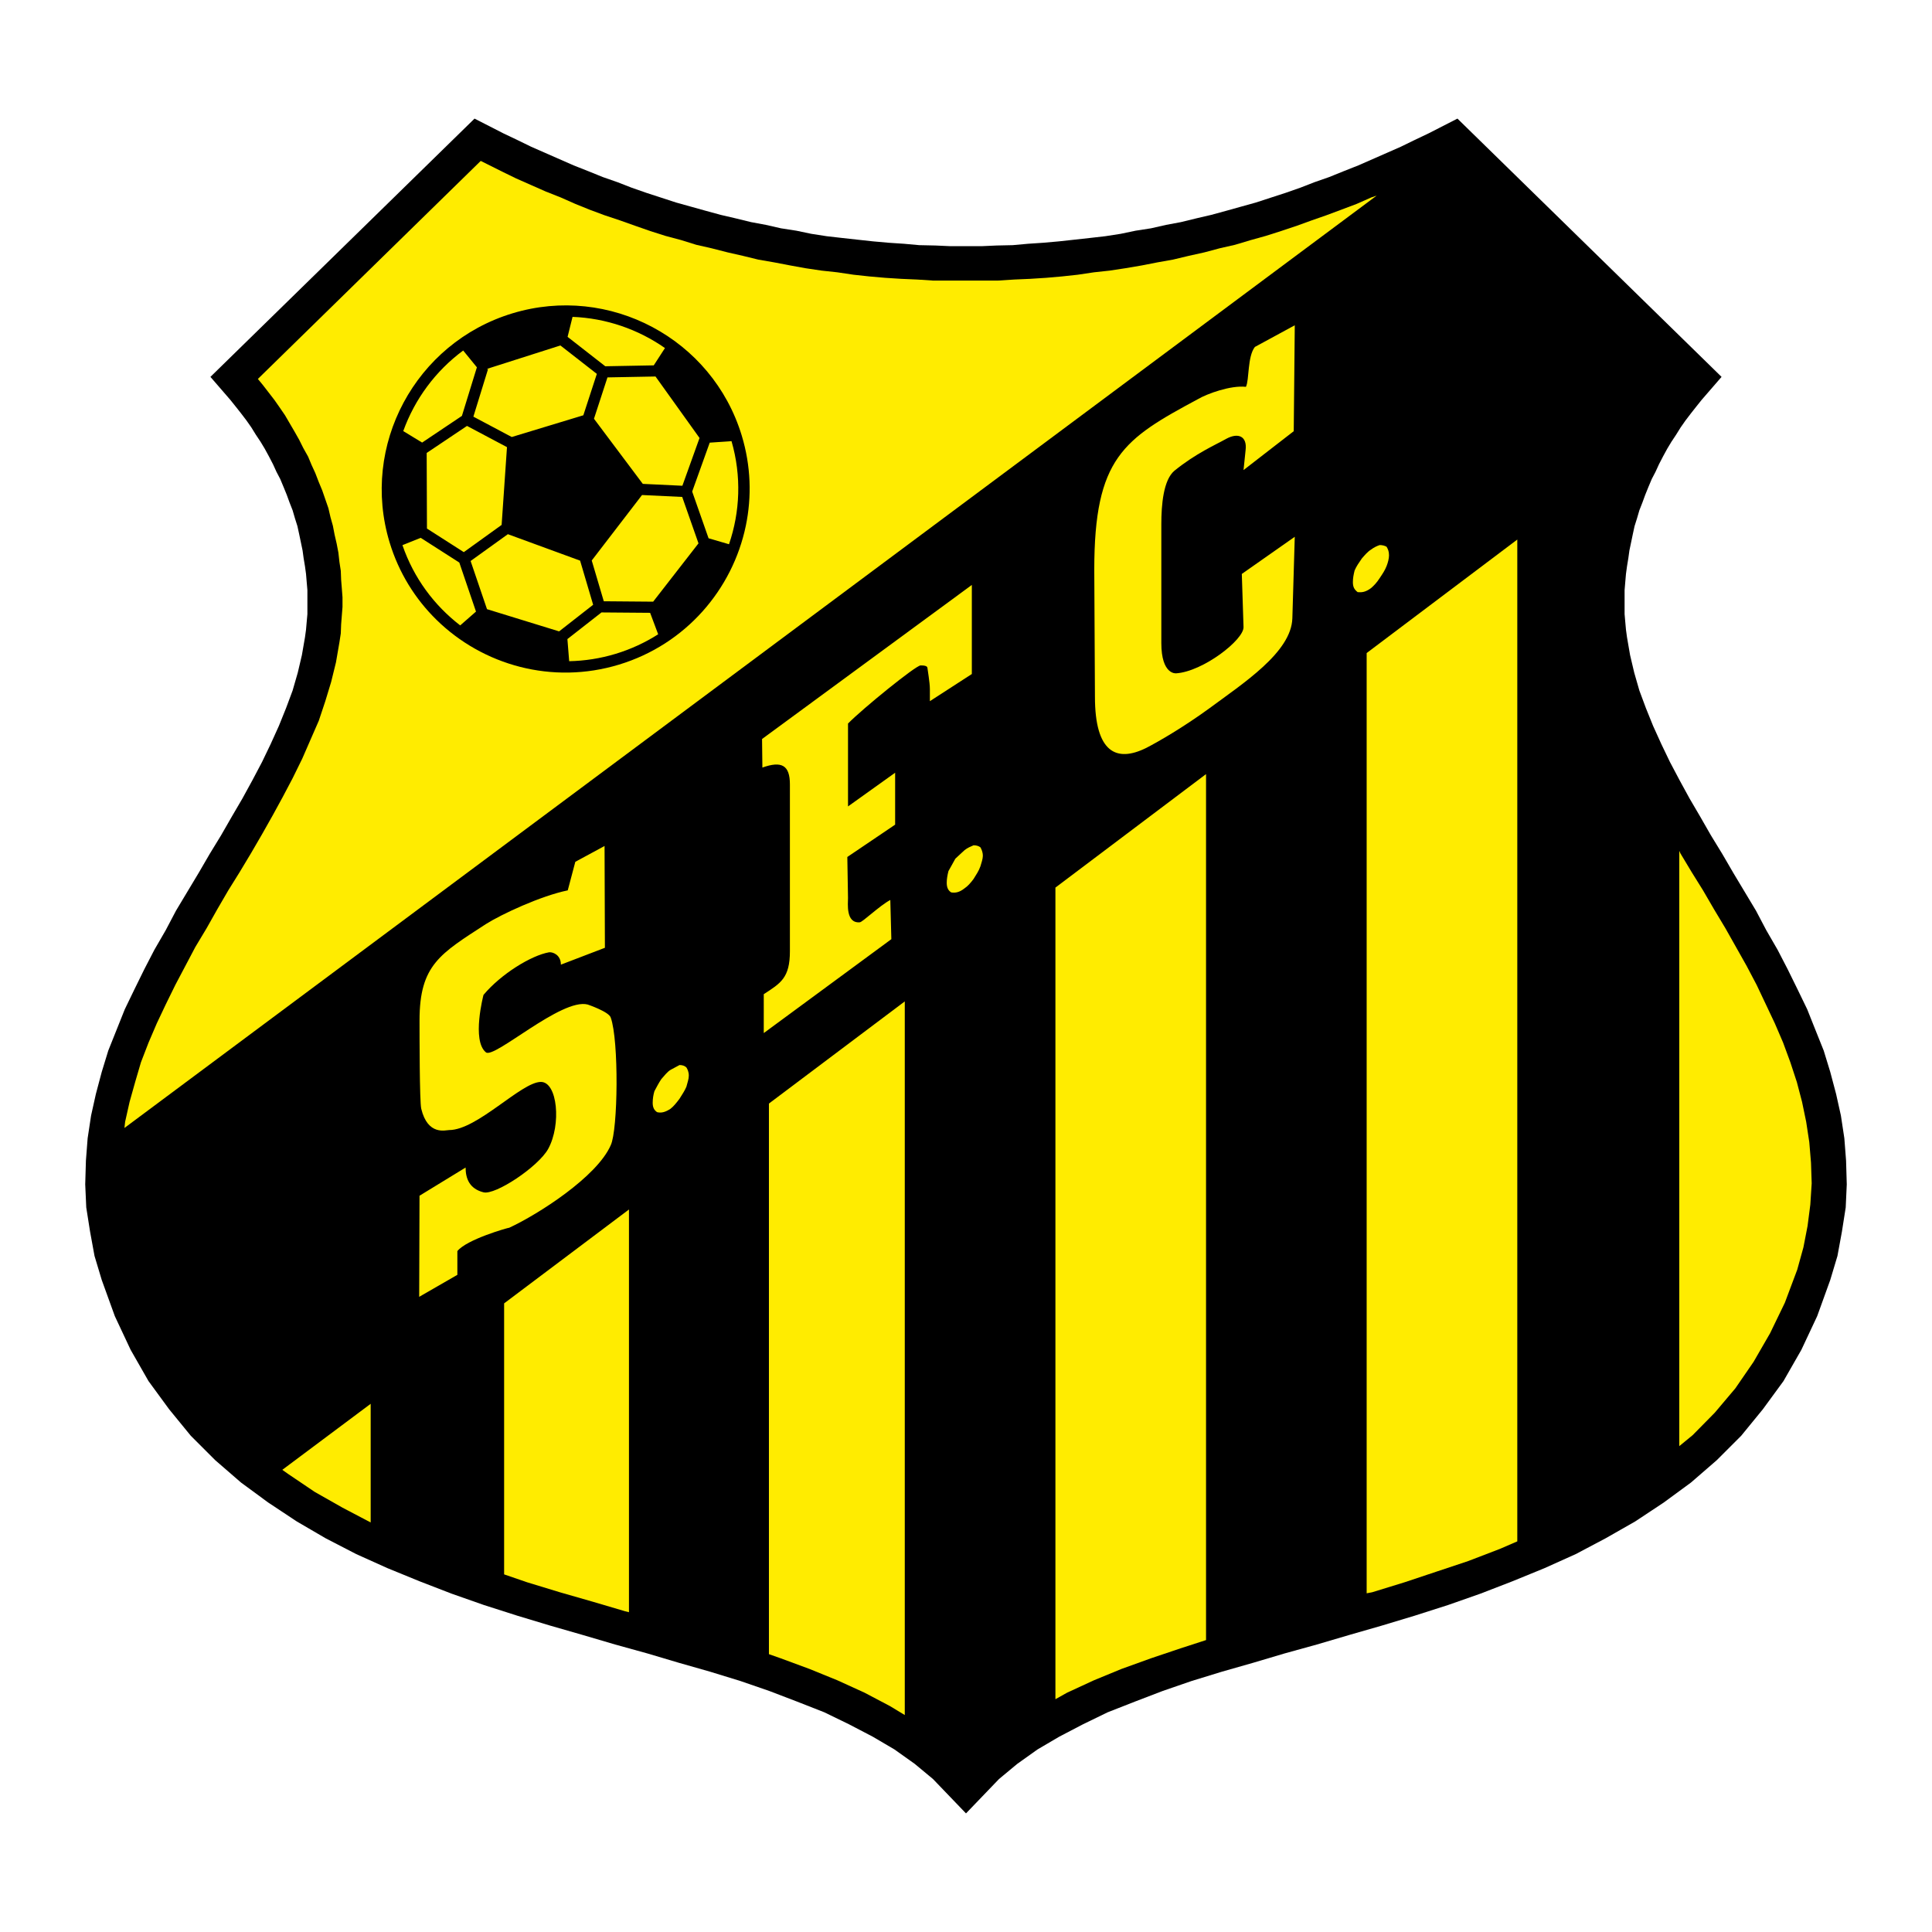 <?xml version="1.0" encoding="utf-8"?>
<!-- Generator: Adobe Illustrator 12.0.0, SVG Export Plug-In . SVG Version: 6.00 Build 51448)  -->
<!DOCTYPE svg PUBLIC "-//W3C//DTD SVG 1.1//EN" "http://www.w3.org/Graphics/SVG/1.1/DTD/svg11.dtd">
<svg  version="1.1" id="Calque_1" xmlns:x="http://ns.adobe.com/Extensibility/1.0/" xmlns:i="http://ns.adobe.com/AdobeIllustrator/10.0/" xmlns:graph="http://ns.adobe.com/Graphs/1.0/"
	 xmlns="http://www.w3.org/2000/svg" xmlns:xlink="http://www.w3.org/1999/xlink" xmlns:a="http://ns.adobe.com/AdobeSVGViewerExtensions/3.0/"
	 width="192.756" height="192.755" viewBox="0 0 192.756 192.755"
	 style="overflow:visible;enable-background:new 0 0 192.756 192.755;" xml:space="preserve">
<g>
	<polygon style="fill-rule:evenodd;clip-rule:evenodd;fill:#FFFFFF;" points="0,0 192.756,0 192.756,192.755 0,192.755 0,0 	"/>
	<polygon style="fill-rule:evenodd;clip-rule:evenodd;" points="96.377,180.923 93.083,177.493 91.265,175.983 89.24,174.542 
		87.079,173.272 84.711,172.036 82.24,170.835 79.531,169.772 76.751,168.708 73.869,167.714 70.849,166.786 67.727,165.896 
		64.604,164.968 61.379,164.075 58.119,163.116 54.894,162.188 51.6,161.194 48.272,160.13 45.046,158.997 41.855,157.763 
		38.665,156.458 35.541,155.052 32.488,153.474 29.605,151.792 26.757,149.905 24.047,147.914 21.474,145.685 19.037,143.248 
		16.876,140.605 14.817,137.792 13.033,134.671 11.455,131.308 10.151,127.704 9.43,125.304 8.984,122.866 8.606,120.466 
		8.503,118.167 8.572,115.798 8.744,113.567 9.086,111.304 9.567,109.142 10.151,106.946 10.803,104.819 11.626,102.76 
		12.449,100.7 13.41,98.712 14.406,96.687 15.401,94.766 16.532,92.809 17.562,90.854 18.694,88.967 19.827,87.08 20.924,85.192 
		22.057,83.339 23.121,81.486 24.185,79.667 25.18,77.85 26.14,76.031 26.998,74.247 27.822,72.428 28.542,70.644 29.194,68.894 
		29.709,67.11 30.12,65.36 30.429,63.575 30.532,62.821 30.601,62.031 30.669,61.276 30.669,60.453 30.669,59.698 30.669,58.875 
		30.601,58.085 30.532,57.262 30.429,56.507 30.292,55.684 30.189,54.929 30.018,54.105 29.846,53.282 29.674,52.493 29.435,51.738 
		29.194,50.914 28.885,50.125 28.61,49.37 28.302,48.614 27.959,47.792 27.581,47.071 27.238,46.316 26.827,45.527 26.415,44.772 
		26.002,44.086 25.522,43.365 25.077,42.645 24.596,41.958 24.047,41.238 23.532,40.586 22.983,39.9 20.994,37.601 47.345,11.833 
		50.227,13.308 51.6,13.96 53.006,14.646 54.414,15.264 55.82,15.881 57.227,16.499 58.702,17.082 60.144,17.666 61.619,18.181 
		63.026,18.729 64.501,19.244 65.977,19.724 67.452,20.205 68.927,20.616 70.403,21.028 71.913,21.44 73.388,21.783 74.932,22.16 
		76.407,22.435 77.917,22.778 79.461,23.018 80.937,23.327 82.481,23.567 83.99,23.739 85.535,23.91 87.114,24.082 88.657,24.219 
		90.201,24.322 91.71,24.459 93.323,24.494 94.833,24.562 96.377,24.562 97.922,24.562 99.431,24.494 101.043,24.459 
		102.553,24.322 104.097,24.219 105.643,24.082 107.22,23.91 108.764,23.739 110.272,23.567 111.818,23.327 113.293,23.018 
		114.838,22.778 116.348,22.435 117.822,22.16 119.367,21.783 120.841,21.44 122.352,21.028 123.826,20.616 125.302,20.205 
		126.777,19.724 128.255,19.244 129.728,18.729 131.135,18.181 132.61,17.666 134.053,17.082 135.526,16.499 136.935,15.881 
		138.341,15.264 139.747,14.646 141.155,13.96 142.526,13.308 145.41,11.833 171.76,37.601 169.77,39.9 169.222,40.586 
		168.708,41.238 168.159,41.958 167.678,42.645 167.23,43.365 166.752,44.086 166.339,44.772 165.928,45.527 165.518,46.316 
		165.173,47.071 164.797,47.792 164.451,48.614 164.145,49.37 163.869,50.125 163.56,50.914 163.319,51.738 163.08,52.493 
		162.909,53.282 162.738,54.105 162.565,54.929 162.461,55.684 162.326,56.507 162.223,57.262 162.152,58.085 162.086,58.875 
		162.086,59.698 162.086,60.453 162.086,61.276 162.152,62.031 162.223,62.821 162.326,63.575 162.634,65.36 163.047,67.11 
		163.56,68.894 164.211,70.644 164.932,72.428 165.757,74.247 166.614,76.031 167.576,77.85 168.569,79.667 169.635,81.486 
		170.697,83.339 171.83,85.192 172.928,87.08 174.06,88.967 175.193,90.854 176.223,92.809 177.354,94.766 178.348,96.687 
		179.344,98.712 180.306,100.7 181.127,102.76 181.952,104.819 182.604,106.946 183.187,109.142 183.668,111.304 184.011,113.567 
		184.183,115.798 184.252,118.167 184.147,120.466 183.771,122.866 183.324,125.304 182.604,127.704 181.302,131.308 
		179.723,134.671 177.937,137.792 175.878,140.605 173.718,143.248 171.28,145.685 168.708,147.914 165.997,149.905 
		163.148,151.792 160.197,153.474 157.213,155.052 154.09,156.458 150.9,157.763 147.71,158.997 144.482,160.13 141.155,161.194 
		137.861,162.188 134.635,163.116 131.376,164.075 128.15,164.968 125.027,165.896 121.906,166.786 118.886,167.714 
		116.002,168.708 113.224,169.772 110.514,170.835 108.043,172.036 105.676,173.272 103.514,174.542 101.49,175.983 99.672,177.493 
		96.377,180.923 96.377,180.923 	"/>
	<path style="fill-rule:evenodd;clip-rule:evenodd;fill:#FFEC00;" d="M90.27,171.11l-1.476-0.893l-2.539-1.338l-2.711-1.236
		l-2.779-1.131l-2.882-1.065l-1.167-0.411v-54.934L90.27,99.911V171.11L90.27,171.11L90.27,171.11L90.27,171.11z M62.752,120.671
		v40.18l-0.413-0.104l-3.259-0.961l-3.225-0.926l-3.26-0.994l-2.299-0.79v-27.038L62.752,120.671L62.752,120.671L62.752,120.671
		L62.752,120.671z M36.982,140.058v11.838l-2.813-1.478l-2.779-1.577l-2.642-1.783l-0.583-0.412L36.982,140.058L36.982,140.058
		L36.982,140.058L36.982,140.058z M12.415,112.538l0.069-0.617l0.446-1.988l0.549-1.957l0.583-1.99l0.755-1.955l0.823-1.922
		l0.892-1.887l0.961-1.958l0.996-1.886l0.995-1.887l1.132-1.887l1.064-1.888l1.098-1.887l1.133-1.819l1.133-1.887l1.097-1.887
		l1.065-1.887l0.994-1.819l0.995-1.887l0.961-1.956l0.823-1.888l0.824-1.887l0.652-1.957l0.583-1.92l0.481-1.956l0.343-1.99
		l0.137-0.893l0.034-0.892l0.069-0.892l0.068-0.858v-0.961l-0.068-0.891l-0.069-0.858l-0.034-0.892l-0.137-0.893l-0.103-0.926
		l-0.171-0.892l-0.206-0.892l-0.171-0.892l-0.24-0.858l-0.207-0.892l-0.309-0.892l-0.309-0.892l-0.343-0.824l-0.343-0.892
		l-0.378-0.824l-0.343-0.823l-0.481-0.858l-0.411-0.823l-0.446-0.79l-0.481-0.823l-0.48-0.824l-0.515-0.754L27.375,39.9
		l-0.583-0.755l-0.583-0.754l-0.481-0.583l22.235-21.754l0.686,0.343l1.441,0.721l1.407,0.686l1.476,0.652l1.475,0.651l1.476,0.584
		l1.475,0.652l1.441,0.583l1.475,0.549l1.545,0.515l1.543,0.548l1.475,0.515l1.51,0.48l1.544,0.412l1.544,0.48l1.509,0.343
		l1.613,0.412l1.51,0.343l1.543,0.377l1.579,0.274l1.613,0.309l1.509,0.274l1.613,0.24l1.579,0.171l1.613,0.24l1.578,0.171
		l1.579,0.138l1.612,0.103l1.579,0.069l1.578,0.103h1.613h1.647h1.579h1.646l1.613-0.103l1.579-0.069l1.612-0.103l1.579-0.138
		l1.579-0.171l1.61-0.24l1.579-0.171l1.578-0.24l1.612-0.274l1.579-0.309l1.543-0.274l1.578-0.377l1.546-0.343l1.543-0.412
		l1.511-0.343l1.611-0.48l1.477-0.412l1.509-0.48l1.544-0.515l1.51-0.548l1.476-0.515l1.476-0.549l1.544-0.583l1.476-0.652
		l0.516-0.171L12.415,112.538L12.415,112.538L12.415,112.538L12.415,112.538z M151.381,53.831v99.952l-1.75,0.756l-3.125,1.199
		l-3.19,1.064l-3.189,1.064l-3.228,0.994l-0.547,0.104v-93.81L151.381,53.831L151.381,53.831L151.381,53.831L151.381,53.831z
		 M120.327,77.232v86.398l-2.538,0.824l-2.951,0.993l-2.951,1.065l-2.746,1.131l-2.677,1.236l-1.165,0.652V88.555L120.327,77.232
		L120.327,77.232L120.327,77.232L120.327,77.232z M167.541,84.883l0.103,0.24l1.133,1.887l1.133,1.819l1.097,1.887l1.133,1.888
		l1.064,1.887l1.062,1.887l0.994,1.886l0.927,1.958l0.892,1.887l0.825,1.922l0.72,1.955l0.653,1.99l0.513,1.957l0.413,1.988
		l0.309,2.025l0.172,2.059l0.069,2.059l-0.138,2.127l-0.275,2.129l-0.412,2.127l-0.617,2.229l-1.235,3.295l-1.477,3.053l-1.646,2.85
		l-1.817,2.641l-2.059,2.438l-2.198,2.23l-1.337,1.098V84.883L167.541,84.883L167.541,84.883z"/>
	<path style="fill-rule:evenodd;clip-rule:evenodd;fill:#FFEC00;" d="M41.855,119.298l4.598-2.812l0,0
		c0,1.131,0.412,2.127,1.784,2.471c1.167,0.308,5.457-2.539,6.452-4.324c1.338-2.436,0.926-6.689-0.721-6.689
		c-1.956,0-6.348,4.803-9.161,4.803c-0.343,0-2.127,0.581-2.779-2.127c-0.171-0.686-0.171-7.48-0.171-8.818
		c0-5.559,2.093-6.657,6.622-9.608c1.579-0.995,5.49-2.814,8.166-3.362l0,0l0.755-2.849l2.917-1.578l0.035,10.156l-4.392,1.682l0,0
		c0-0.995-0.824-1.27-1.167-1.235c-1.784,0.309-4.803,2.162-6.554,4.254c0,0-1.201,4.562,0.241,5.729
		c0.824,0.688,7.549-5.455,10.156-4.768c0,0,2.127,0.719,2.299,1.303c0.824,2.298,0.72,11.221,0,12.73
		c-1.373,3.156-7.239,6.896-10.122,8.234c-0.137,0-4.254,1.166-5.181,2.333l0,0v2.368l-3.809,2.194L41.855,119.298L41.855,119.298
		L41.855,119.298L41.855,119.298z M66.903,106.739c0.309-0.17,0.583-0.307,0.893-0.48c0.274,0,0.515,0.07,0.686,0.239
		c0.103,0.175,0.24,0.415,0.24,0.824c0,0.345-0.137,0.687-0.24,1.101c-0.171,0.41-0.412,0.754-0.686,1.199
		c-0.31,0.412-0.584,0.756-0.893,0.996c-0.514,0.344-0.926,0.445-1.338,0.344c-0.274-0.174-0.446-0.448-0.446-0.928
		c0-0.412,0.068-0.822,0.172-1.166c0.241-0.445,0.411-0.789,0.686-1.201C66.286,107.322,66.56,106.946,66.903,106.739
		L66.903,106.739L66.903,106.739L66.903,106.739z M76.03,73.731L96.96,58.36v8.887l-4.186,2.709v-1.2l0,0
		c0-0.687-0.24-1.99-0.24-2.093c0-0.24-0.344-0.274-0.687-0.274c-0.479,0-5.798,4.323-7.24,5.799l0,0v8.269l4.701-3.362v5.181
		l-4.77,3.225l0.068,4.083l0,0c0,0.548-0.24,2.539,1.167,2.436c0.275,0,1.957-1.647,3.054-2.23l0,0l0.103,3.912l-12.729,9.368V99.19
		l0,0c1.681-1.096,2.608-1.611,2.608-4.288l0,0V78.26l0,0c0-1.921-0.824-2.367-2.745-1.681l0,0L76.03,73.731L76.03,73.731
		L76.03,73.731L76.03,73.731z M96.24,84.814c0.309-0.24,0.583-0.343,0.892-0.48c0.275,0,0.516,0.069,0.687,0.206
		c0.104,0.206,0.239,0.446,0.239,0.857c0,0.275-0.136,0.687-0.239,1.029c-0.171,0.481-0.412,0.824-0.687,1.27
		c-0.309,0.412-0.583,0.721-0.892,0.926c-0.514,0.413-0.926,0.481-1.338,0.413c-0.275-0.172-0.446-0.446-0.446-0.96
		c0-0.378,0.068-0.755,0.171-1.167c0.241-0.412,0.413-0.755,0.687-1.235C95.623,85.397,95.965,85.055,96.24,84.814L96.24,84.814
		L96.24,84.814L96.24,84.814z M124.067,46.9l0.206-1.99l0,0c0.171-1.373-0.722-1.784-1.922-1.133
		c-1.1,0.618-3.021,1.441-5.182,3.191c-1.098,0.926-1.303,3.397-1.303,5.318l0,0v11.872l0,0c0,3.191,1.474,3.02,1.474,3.02
		c2.678-0.171,6.795-3.362,6.727-4.632l0,0l-0.171-5.284l5.283-3.706l-0.24,8.132l0,0c-0.104,3.396-4.908,6.485-8.338,9.023
		c-2.504,1.819-4.975,3.26-6.244,3.912c-2.985,1.476-5.114,0.447-5.114-5.112l0,0l-0.067-12.662l0,0
		c0-11.186,2.917-13.039,10.326-17.019c0.929-0.549,3.296-1.407,4.805-1.235c0.344-0.687,0.138-3.02,0.892-3.98l0,0l3.981-2.162
		l-0.104,10.568L124.067,46.9L124.067,46.9L124.067,46.9L124.067,46.9z M136.797,54.826c0.275-0.206,0.55-0.343,0.858-0.446
		c0.272,0,0.513,0.068,0.686,0.171c0.137,0.24,0.24,0.446,0.24,0.858c0,0.309-0.104,0.72-0.24,1.063
		c-0.173,0.446-0.413,0.79-0.686,1.201c-0.309,0.48-0.583,0.755-0.858,0.995c-0.55,0.412-0.925,0.446-1.338,0.412
		c-0.311-0.241-0.481-0.48-0.481-0.995c0-0.411,0.069-0.754,0.171-1.167c0.174-0.411,0.415-0.754,0.724-1.201
		C136.145,55.409,136.418,55.066,136.797,54.826L136.797,54.826L136.797,54.826z"/>
	<path style="fill-rule:evenodd;clip-rule:evenodd;" d="M51.118,31.264c-9.686,2.94-15.179,13.192-12.246,22.855
		c0.917,3.024,2.554,5.637,4.667,7.71c4.635,4.551,11.563,6.5,18.217,4.48c6.654-2.02,11.33-7.491,12.654-13.852
		c0.604-2.898,0.511-5.979-0.407-9.003C71.07,33.792,60.804,28.323,51.118,31.264L51.118,31.264L51.118,31.264z M57.123,31.614
		c3.339,0.131,6.538,1.235,9.221,3.112l-1.119,1.726c-1.151,0.021-4.532,0.084-4.837,0.09c-0.207-0.162-2.467-1.925-3.76-2.934
		L57.123,31.614L57.123,31.614L57.123,31.614z M55.912,34.467l3.635,2.835L58.2,41.433l-7.143,2.168l-3.828-2.032l1.46-4.734
		l-0.103-0.031L55.912,34.467L55.912,34.467L55.912,34.467z M46.212,34.971l1.367,1.675c-0.236,0.768-1.397,4.533-1.494,4.848
		c-0.219,0.146-2.607,1.748-3.97,2.661l-1.883-1.146C41.377,39.833,43.445,37.016,46.212,34.971L46.212,34.971L46.212,34.971z
		 M45.915,62.396c-2.588-1.987-4.634-4.721-5.763-8.007l1.824-0.729c1.135,0.727,3.614,2.314,3.849,2.465
		c0.091,0.266,1.175,3.454,1.665,4.892L45.915,62.396L45.915,62.396L45.915,62.396z M42.598,52.734l-0.028-7.543l4.023-2.697
		l3.989,2.117l-0.534,7.76l-3.774,2.716L42.598,52.734L42.598,52.734L42.598,52.734z M48.588,60.777l-1.636-4.806l3.718-2.675
		l7.207,2.639l1.301,4.403l-3.396,2.655L48.588,60.777L48.588,60.777L48.588,60.777z M61.43,65.231
		c-1.544,0.469-3.103,0.705-4.643,0.737l-0.177-2.207c1.129-0.883,3.194-2.498,3.401-2.659c0.265,0.002,3.223,0.026,4.852,0.039
		l0.803,2.143C64.377,64.103,62.96,64.767,61.43,65.231L61.43,65.231L61.43,65.231z M65.166,60.029l-4.926-0.041l-1.202-4.067
		l5.017-6.533l4.009,0.191l1.625,4.632L65.166,60.029L65.166,60.029L65.166,60.029z M64.132,48.276l-4.871-6.497l1.346-4.126
		l4.794-0.09l4.392,6.135l-1.712,4.766L64.132,48.276L64.132,48.276L64.132,48.276z M72.733,54.299l-2.039-0.595
		c-0.34-0.971-1.531-4.365-1.635-4.661c0.097-0.27,1.241-3.457,1.751-4.879l2.174-0.151C73.995,47.51,73.835,51.08,72.733,54.299
		L72.733,54.299z"/>
</g>
</svg>
